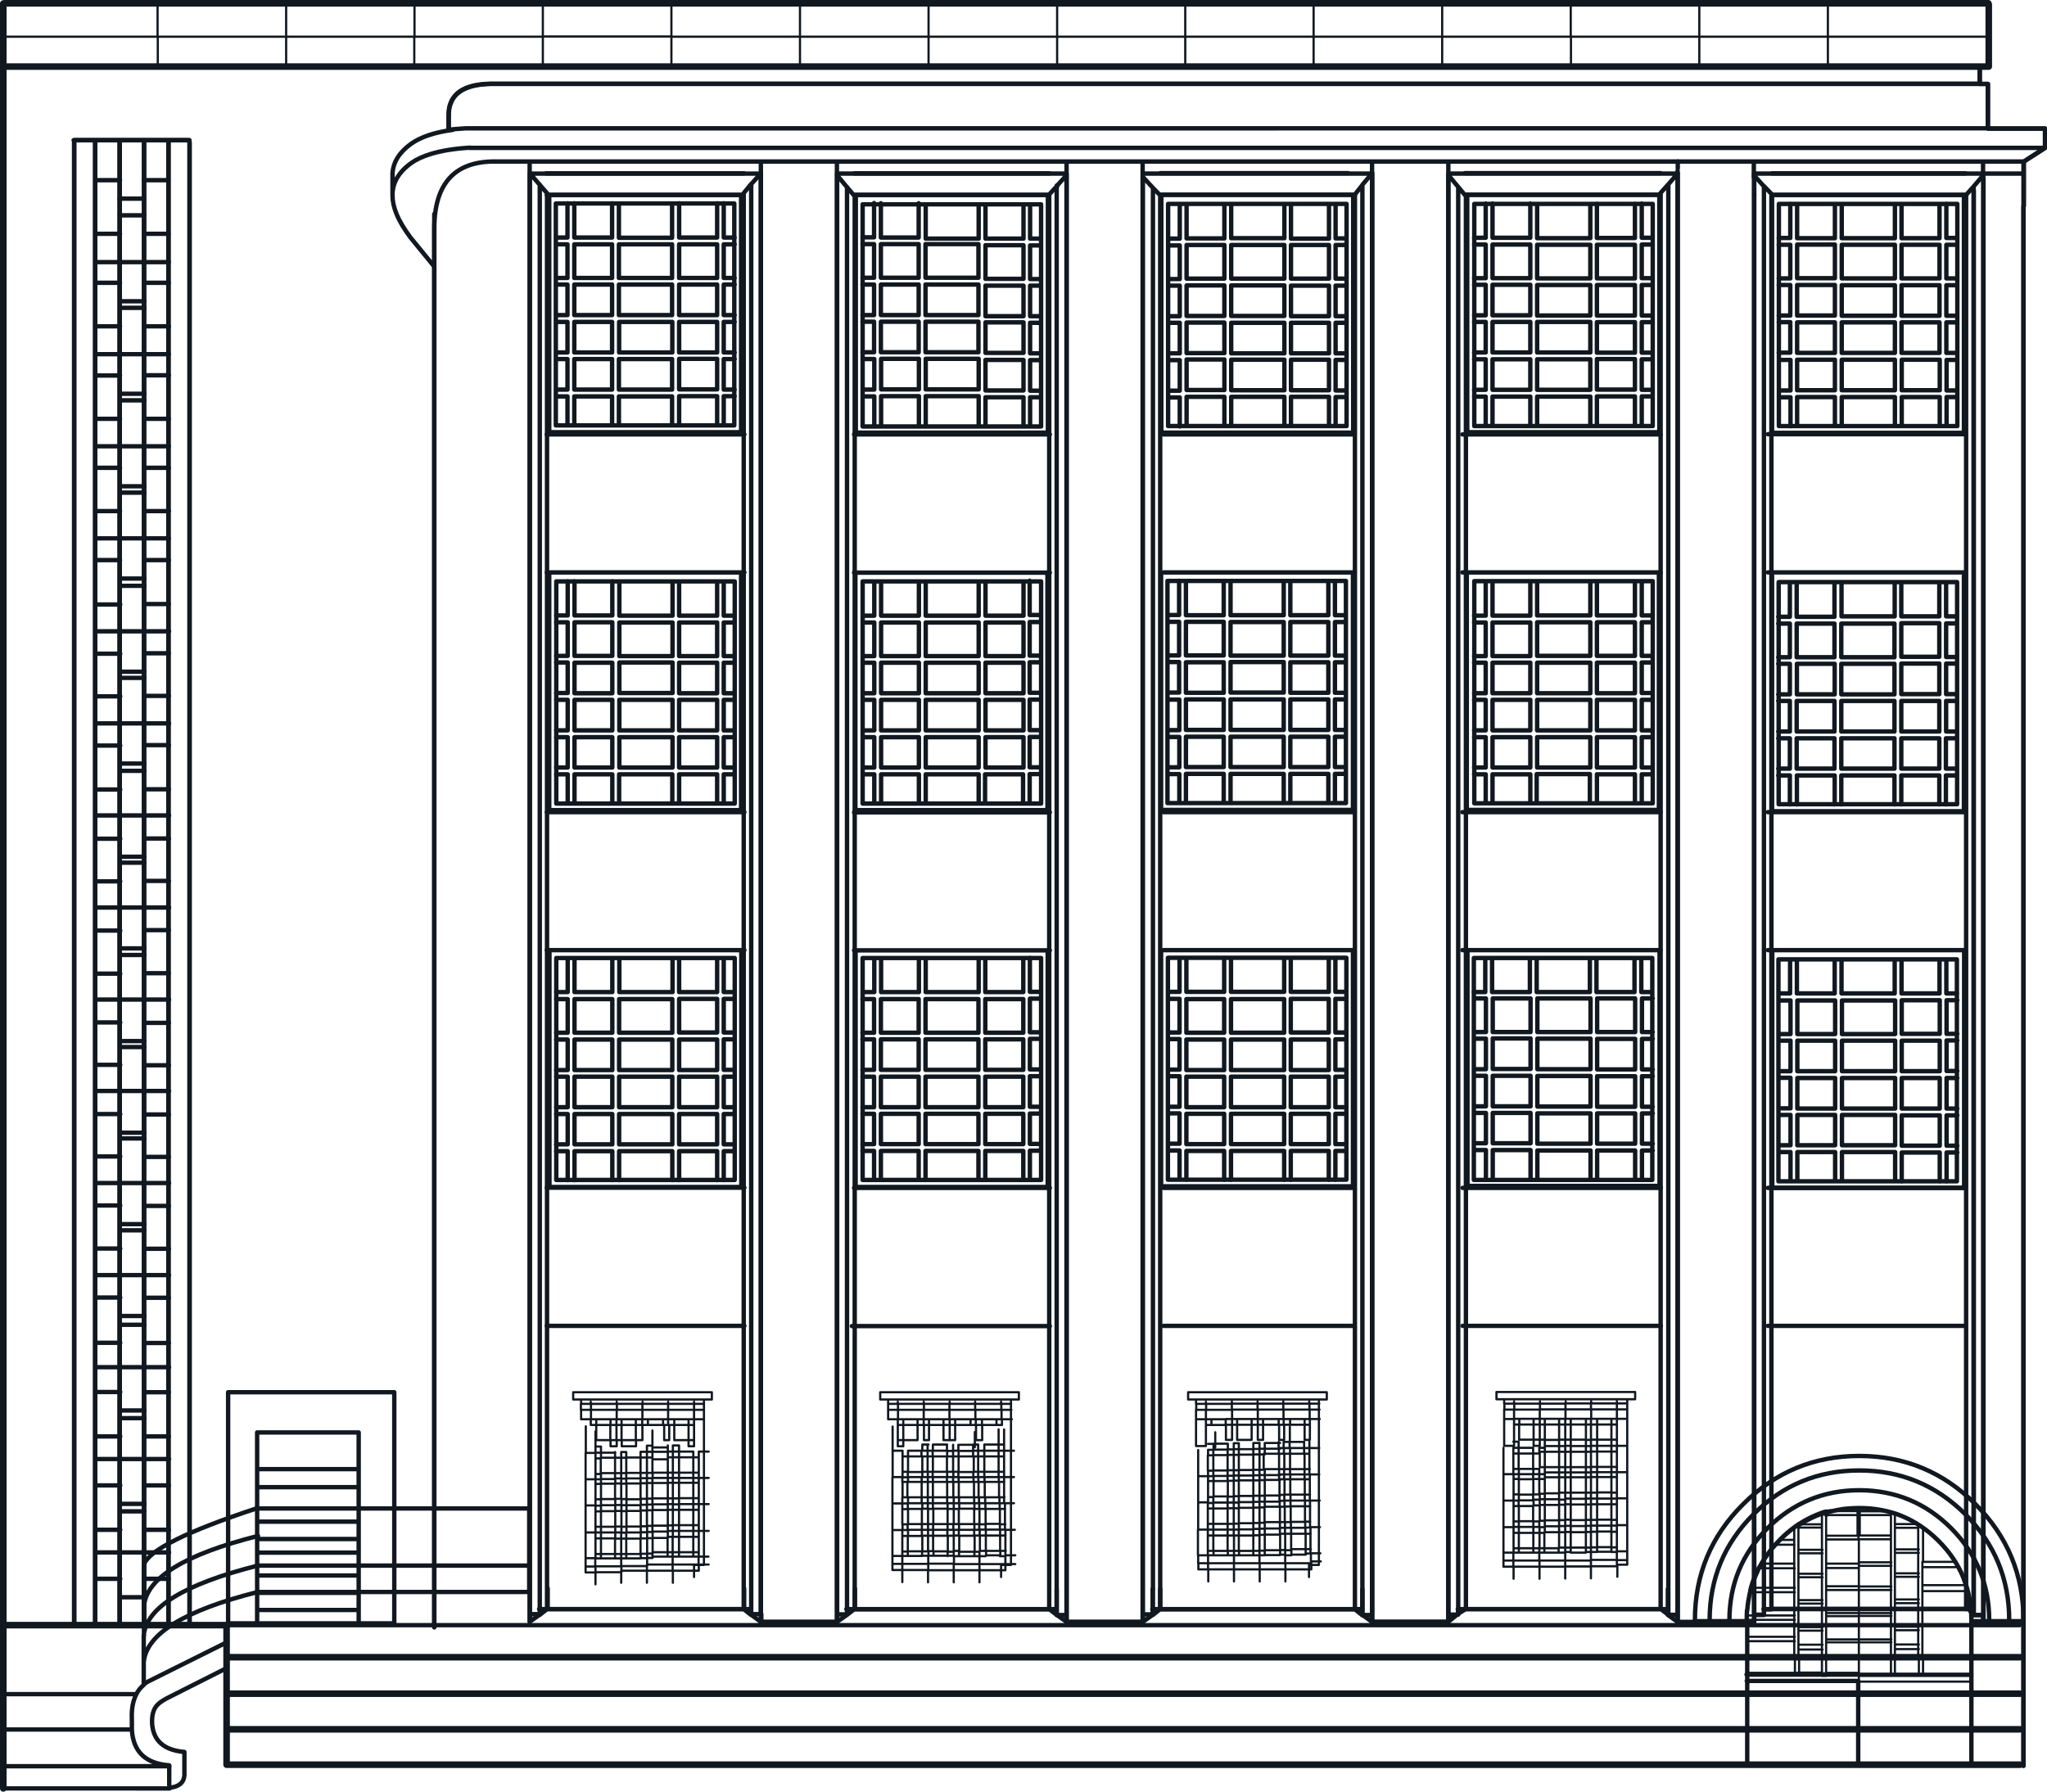 <?xml version="1.0" encoding="UTF-8"?><svg id="Calque_2" xmlns="http://www.w3.org/2000/svg" viewBox="0 0 931.4 815.4"><defs><style>.cls-1{stroke-width:3px;}.cls-1,.cls-2,.cls-3{fill:none;stroke:#111820;stroke-linecap:round;stroke-linejoin:round;}.cls-3{stroke-width:2px;}</style></defs><g id="Layer_1"><g id="Layer_13"><path class="cls-3" d="m920.7,73.7v14.8m-18.4-7.8v-7m-104.3,0v7M33.5,63.8h52.5m433.9,674.4V73.7m-39.1,649.6v11.7h4.5V73.7m278.1-.2v3.1m-143.5,646.7v11.7h4.4V73.7m34.7,664.4V73.7M241,738.1V74.8m139.8,663.3V73.7m382.5,664.4v-3.2h-4.4v-11.7m-134.6,14.8v-3.2m34.7,0h4.5v-2.7m-178.2,5.8v-3.2m34.7,0h4.5v-11.7m3.4,9v-9m-146.9,11.7h4.5m3.5-2.7v-9m-42.6,14.8v-3.2h-4.4m-3.4-2.7v-9m-97.3,11.7h4.5m3.4-2.7v-9m-194.7,15.5V64.8m11.1,674V64.8m20.7,674V64.8m-9.6,674V64.8m-42.9,674V64.8m9.5,674V64.8m854.8,21.7v648.5h4.4V81.1m0,657v-3.2m-104.3,3.2V81.1m0,653.8h4.5M346.2,74.7v660.2M197.6,97.4v643.1M763.3,77.7v657.2M920.7,88.7v714.9"/></g><g id="Layer_12"><path class="cls-3" d="m900.8,31.4v6.8h3.7v20.3h26v8.8l-7.9,5.1-1.3.9h-.1c0,0-.3.2-.3.2m-122.7,15.2v-.2m96.5.2h-88.6m88.2-9.8h-88m-325.4,6.2v-.7m132.5-5.6h-85.4m88.5,9.8h-88.6m227.6-9.8h-88.9m88.9,9.8h-88.6m237.6-30.2H211.9c-3.3.2-5.9.4-7.8.7v-6.6c0-2.3.3-4.2,1-5.8,2.3-5.9,9.1-8.8,20.2-8.6h675.4m-562.2,40.8h-90m89.8,9.8h-89.5m228.7-9.8h-88.7m88.5,9.8h-88.5m270.1,649.4h-34.7m134.6-5.8h-95.5m-143.5,5.8h-34.7m39.2-5.8h95.4m-239,5.8h-34.7m-100.7-5.8h96.2m43.6,0h95.5m440,5.8h-18.4m-99.8-5.8h95.4m32.5-665H213.8m584.3,670.9h-34.7"/></g><g id="Layer_11"><path class="cls-3" d="m213.9,67.2c-7.1.4-13.1,1.4-18,2.9-3.5,1.1-6.4,2.4-8.8,4.1-4.2,3-6.9,6.5-8,10.5-.2.9-.4,1.8-.5,2.9,0,.7,0,1.2,0,1.4,0,2.6.6,5.4,1.8,8.3,1.3,3.3,3.5,6.9,6.3,10.7l10.8,13.2m8.5-62.1c-8.2,1.1-14.5,3.2-18.9,6.3-5.3,3.8-8.2,8.3-8.5,13.5,0,.8,0,1.5,0,2.3v6.3"/></g><g id="Layer_10"><path class="cls-3" d="m65.4,82h11.2m-22.2,8.4h11.1m0,16h11.2m-22.2-8.4h11.1m0,30.7h11.2m-22.2,8.4h11.1m0,11.4h11.1m-22.2-8.4h11.1m0,30.7h11.1m-22.2,8.4h11.1m0,11.4h11.1m-22.2-8.4h11.1m0,30.7h11.1m-22.2,8.4h11.1m0,11.3h11.1m-11.1,22.3h11.1m-22.2-30.7h11.1m-22.2-142.2h11.1m-11.1,46.7h11.1m-11.1-22.3h11.1m-11.2,42.1h11.2m-11.2,22.4h11.2m-11.2,19.7h11.2m-11.2,22.3h11.2m-11.2,19.7h11.2m-11.2,22.3h11.2m-11.1-135.6h33.3m-33.4,41.9h33.4m-33.3,41.9h33.3m-33.3,41.9h33.3m-22.2,18.3h11.1m0,11.6h11.1m-11.1,22.4h11.1m-22.2,8.4h11.1m-11.1-39.1h11.1m0,50.1h11.1m-11.1,22.4h11.1m-22.2,8.4h11.1m-11.1-39h11.1m-11.1,42.3h11.1m0,8.4h11.1m-11.1,22.4h11.1m-22.2,8.3h11.1m0,11h11.1m-22.2-8.3h11.1m0,30.7h11.1m-22.2,8.3h11.1m0,11.3h11.1m-22.2-8.3h11.1m-22.2-159.5h11.2m-11.2,22.4h11.2m-11.2,19.4h11.2m-11.2,22.4h11.2m-11.2,20h11.2m-11.2,22.4h11.2m-11.2,19.4h11.2m-11.2,22.4h11.2m-11.2,19.6h11.2m-11.1-155.8h33.3m-33.3,41.9h33.3m-33.3,41.9h33.3m-33.3,41.9h33.3m-33.3,41.9h33.3m-11.2,10.6h11.1m-22.2,8.3h11.1m0,11h11.1m-22.2-8.3h11.1m0,30.7h11.1m-22.2,8.3h11.1m0,11h11.1m-11.1,22.3h11.1m-22.2-30.7h11.1m-11.1,39h11.1m0,11.2h11.1m-11.1,22.3h11.1m-22.2,8.3h11.1m-11.1-39h11.1m-11.1,43h11.1m0,8.3h11.1m-11.1,22.4h11.1m-22.2,8.3h11.1m-11.1,3.5h11.1m-22.2-180.1h11.2m-11.2,19.3h11.2m-11.2,22.4h11.2m-11.2,19.3h11.2m-11.2,22.3h11.2m-11.2,19.6h11.2m-11.2,22.3h11.2m-11.2,20.6h11.2m-11.2,22.4h11.2m-11.1-137h33.3m-33.3,41.9h33.3m-33.3,41.9h33.3m-33.3,41.9h33.3m-11.2,74h11.1m-22.2-8.4h11.1m0-34.1h11.1m-11.1,22.3h11.1m-22.2,8.4h11.1m0,34.1h11.1m-22.2,8.4h11.1m-22.2-30.7h11.2m-11.2,22.3h11.2m-11.2-64.8h11.2m-11.2,22.3h11.2m-11.1-12h33.3m-33.3,42.5h33.3"/></g><g id="Layer_9"><path class="cls-3" d="m894.2,197.6h-89.8m0,234.8h89.8m-89.8-171.9h89.8m0,109.1h-89.8m0,233.8h89.8m0-62.8h-89.8m-188.8-342.9h-86.2m226.2,0h-90.2m-326.7,0h-89.9m0,405.7h89.9m-89.9-171h89.9m0,108.1h-89.9m0-280h89.9m0,109.1h-89.9m416.6,62.8h90.2m0-62.8h-90.2m0-109.1h90.2m-226.2,171.9h86.2m0-62.8h-86.2m0-109.1h86.2m-86.2,342.9h86.2m0-62.8h-86.2m136.1,62.8h90.2m0-62.8h-90.2m-187.8,0h-89.1m0-108.1h89.1m-90.1,171h90.1m0-233.8h-89.1m0-109.1h89.1m0-62.9h-89.1M103.1,739.6h815.8"/><path class="cls-1" d="m919.1,754.2H103.1v16.6h816m-816,0v16.2h816m-816,0v16.1h816M2.7,739.6h100.4v14.6"/></g><g id="Layer_8"><path class="cls-3" d="m862.3,92.8h28.3v101.1h-81.2v-101.1h52.8v15.6h-24.2v-15.6m52.5,33.9h-4.9v-15.3h4.9m-4.9-18.7v15.6h4.9m0,35.4h-4.9v-13.9h4.9m-8-3.1v-15.3h-17.3v15.3h17.3Zm-17.3-33.9v15.6h17.3v-15.6m0,50.9v-13.9h-17.3v13.9h17.3Zm0,16.9v-13.9h-17.3v13.9h17.3Zm8,0h-4.9v-13.9h4.9m-81.2-35.3h5.3v15.3h-5.3m0-18.4h5.3v-15.6m3.1,33.9h17.2v-15.3h-17.2v15.3Zm-8.4,3.1h5.3v13.9h-5.3m0,3h5.3v13.9h-5.3m8.4-16.9h17.2v-13.9h-17.2v13.9Zm20.3-32.2h24.2v15.3h-24.2v-15.3Zm0,18.4h24.2v13.9h-24.2v-13.9Zm0,16.9h24.2v13.9h-24.2v-13.9Zm-20.3-53.9v15.6h17.2v-15.6m-17.2,67.8h17.2v-13.9h-17.2v13.9Zm20.3,3.1h24.2v13.9h-24.2v-13.9Zm-20.3,13.9h17.2v-13.9h-17.2v13.9Zm0,16.3v-13.2h17.2v13.2m3.1,0v-13.2h24.2v13.2m-52.8-30.1h5.3v13.9h-5.3m0,3.1h5.3v13.2m75.9-16.3h-4.9v-13.9h4.9m-4.9,30.1v-13.2h4.9m-8-3.1v-13.9h-17.3v13.9h17.3Zm0,16.3v-13.2h-17.3v13.2m28.3-104.1v107.2h-87.3v-107.2m55.9,175.1h28.3v101.1h-81.2v-101.1h52.8v15.6h-24.2v-15.6m47.6,0v15.6h4.9m-25.3-15.6v15.6h17.3v-15.6m0,34v-15.3h-17.3v15.3h17.3Zm0,17v-13.9h-17.3v13.9h17.3Zm8,0h-4.9v-13.9h4.9m0-3h-4.9v-15.3h4.9m0,49.2h-4.9v-13.9h4.9m-8,13.9v-13.9h-17.3v13.9h17.3Zm0,16.9v-13.8h-17.3v13.8h17.3Zm0,16.3v-13.2h-17.3v13.2m20.3,0v-13.2h4.9m0-3.1h-4.9v-13.8h4.9m-72.8-70.9v15.6h17.2v-15.6m-17.2,34h17.2v-15.3h-17.2v15.3Zm20.3-15.3h24.2v15.3h-24.2v-15.3Zm0,18.3h24.2v13.9h-24.2v-13.9Zm-28.7-21.4h5.3v-15.6m-5.3,18.7h5.3v15.3h-5.3m0,3h5.3v13.9h-5.3m0,3h5.3v13.9h-5.3m0,3.1h5.3v13.8h-5.3m0,3.1h5.3v13.2m3.1-16.3h17.2v-13.8h-17.2v13.8Zm0-16.9h17.2v-13.9h-17.2v13.9Zm20.3,3.1h24.2v13.8h-24.2v-13.8Zm0-17h24.2v13.9h-24.2v-13.9Zm0,47.1v-13.2h24.2v13.2m-44.4,0v-13.2h17.2v13.2m-17.2-50.1h17.2v-13.9h-17.2v13.9Zm17.2,120.6h-17.2v15.5h17.2v-15.5h55.6v101h-81.2v-101h8.4m-8.4,15.5h5.3v-15.5m23.4,0v15.5h24.2v-15.5m3.1,0v15.5h17.3v-15.5m3.1,0v15.5h4.9m3.1-190.1v107.2h-87.3v-107.2m84.3,208.5h-4.9v-15.3h4.9m0,32.2h-4.9v-13.9h4.9m-8-3v-15.3h-17.3v15.3h17.3Zm0,17v-13.9h-17.3v13.9h17.3Zm0,17v-13.9h-17.3v13.9h17.3Zm8,0h-4.9v-13.9h4.9m0,30.8h-4.9v-13.8h4.9m-4.9,30.1v-13.2h4.9m-8-3.1v-13.8h-17.3v13.8h17.3Zm0,16.3v-13.2h-17.3v13.2m-27.2-82.4h24.2v15.3h-24.2v-15.3Zm-20.3,15.3h17.2v-15.3h-17.2v15.3Zm0,33.9h17.2v-13.9h-17.2v13.9Zm20.3-13.9h24.2v13.9h-24.2v-13.9Zm0-17h24.2v13.9h-24.2v-13.9Zm-20.3,13.9h17.2v-13.9h-17.2v13.9Zm-8.4-32.2h5.3v15.3h-5.3m0,3h5.3v13.9h-5.3m0,3h5.3v13.9h-5.3m0,3h5.3v13.8h-5.3m8.4,0h17.2v-13.8h-17.2v13.8Zm-8.4,3.1h5.3v13.2m3.1,0v-13.2h17.2v13.2m3.1-30.1h24.2v13.8h-24.2v-13.8Zm0,30.1v-13.2h24.2v13.2m31.4-104.1v107.2h-87.3v-107.2m-222-340.6h28.3v101.1h-81.2v-101.1h52.9v15.6h-24.2v-15.6m0,18.7h24.2v15.3h-24.2v-15.3Zm-20.3,15.3h17.2v-15.3h-17.2v15.3Zm0-33.9v15.6h17.2v-15.6m-17.2,50.9h17.2v-13.9h-17.2v13.9Zm0,16.9h17.2v-13.9h-17.2v13.9Zm20.3-30.8h24.2v13.9h-24.2v-13.9Zm52.5-3.1h-5v-15.3h5m-8,15.3v-15.3h-17.3v15.3h17.3Zm3-33.9v15.6h5m0,35.4h-5v-13.9h5m0,30.8h-5v-13.9h5m-8,13.9v-13.9h-17.3v13.9h17.3Zm-17.3-67.8v15.6h17.3v-15.6m0,50.9v-13.9h-17.3v13.9h17.3Zm-44.5,3h24.2v13.9h-24.2v-13.9Zm-114.9-53.9h28.4v101.1h-81.2v-101.1h52.8v15.6h-24.1v-15.6m47.5,0v15.6h5m0,18.4h-5v-15.3h5m0,32.2h-5v-13.9h5m-8-3.1v-15.3h-17.3v15.3h17.3Zm8,33.9h-5v-13.9h5m-8-3v-13.9h-17.3v13.9h17.3Zm65.8-32.2h5.3v15.3h-5.3m0-18.4h5.3v-15.6m-5.3,37h5.3v13.9h-5.3m0,3h5.3v13.9h-5.3m-83.1-67.8v15.6h17.3v-15.6m65.8,70.9h5.3v13.9h-5.3m0,3.1h5.3v13.2m-63.1-16.3h-5v-13.9h5m-5,30.1v-13.2h5m-8-3.1v-13.9h-17.3v13.9h17.3Zm0,16.3v-13.2h-17.3v13.2m164.3-16.3h-5v-13.9h5m-5,30.1v-13.2h5m-8-3.1v-13.9h-17.3v13.9h17.3Zm-44.5-13.9h24.2v13.9h-24.2v-13.9Zm44.5,30.1v-13.2h-17.3v13.2m-27.2,0v-13.2h24.2v13.2m-44.5-16.3h17.2v-13.9h-17.2v13.9Zm0,16.3v-13.2h17.2v13.2m58.6-104.1v107.2h-87.3v-107.2m-51.6,0v107.2h-87.4v-107.2m76.3,70.9v-13.9h-17.3v13.9h17.3Zm258-67.8h28.3v101.1h-81.2v-101.1h52.8v15.6h-24.2v-15.6m44.5,33.9v-15.3h-17.3v15.3h17.3Zm-44.5-15.3h24.2v15.3h-24.2v-15.3Zm44.5,32.2v-13.9h-17.3v13.9h17.3Zm-44.5-13.9h24.2v13.9h-24.2v-13.9Zm52.5-3.1h-4.9v-15.3h4.9m-4.9-18.7v15.6h4.9m0,35.4h-4.9v-13.9h4.9m0,30.8h-4.9v-13.9h4.9m-25.3-53.9v15.6h17.3v-15.6m0,67.8v-13.9h-17.3v13.9h17.3Zm-64.8-33.9h17.2v-15.3h-17.2v15.3Zm-8.4-15.3h5.3v15.3h-5.3m0-18.4h5.3v-15.6m-5.3,37h5.3v13.9h-5.3m0,3h5.3v13.9h-5.3m8.4-16.9h17.2v-13.9h-17.2v13.9Zm0-50.9v15.6h17.2v-15.6m-17.2,67.8h17.2v-13.9h-17.2v13.9Zm20.3,3.1h24.2v13.9h-24.2v-13.9Zm-20.3,13.9h17.2v-13.9h-17.2v13.9Zm-8.4-13.9h5.3v13.9h-5.3m0,3.1h5.3v13.2m3.1,0v-13.2h17.2v13.2m3.1,0v-13.2h24.2v13.2m28.3-16.3h-4.9v-13.9h4.9m-4.9,30.1v-13.2h4.9m-8-3.1v-13.9h-17.3v13.9h17.3Zm0,16.3v-13.2h-17.3v13.2m28.4-104.1v107.2h-87.4v-107.2m31.8,57h24.2v13.9h-24.2v-13.9Zm-393.6-53.9h28.3v101h-81.2v-101h52.9v15.6h-24.2v-15.6m0,18.6h24.2v15.3h-24.2v-15.3Zm-20.3,15.3h17.2v-15.3h-17.2v15.3Zm-8.4-15.3h5.3v15.3h-5.3m8.4,16.9h17.2v-13.9h-17.2v13.9Zm0-50.9v15.6h17.2v-15.6m-25.6,37h5.3v13.9h-5.3m28.7-13.9h24.2v13.9h-24.2v-13.9Zm-20.3,30.9h17.2v-13.9h-17.2v13.9Zm-8.4-52.3h5.3v-15.6m-5.3,54h5.3v13.9h-5.3m8.4,16.9h17.2v-13.9h-17.2v13.9Zm20.3-13.9h24.2v13.9h-24.2v-13.9Zm-28.7,0h5.3v13.9h-5.3m8.4,16.3v-13.2h17.2v13.2m-25.6-13.2h5.3v13.2m23.4,0v-13.2h24.2v13.2m31.4-104.1v107.2h-87.3v-107.2m31.8,57h24.2v13.9h-24.2v-13.9Zm119.1-20.1h17.2v-15.3h-17.2v15.3Zm-8.4-15.3h5.3v15.3h-5.3m0,3.1h5.3v13.9h-5.3m8.4,0h17.2v-13.9h-17.2v13.9Zm-8.4,3h5.3v13.9h-5.3m0-52.3h5.3v-15.6m23.4,18.7h24.1v15.3h-24.1v-15.3Zm0,18.4h24.1v13.9h-24.1v-13.9Zm0,16.9h24.1v13.9h-24.1v-13.9Zm-20.3-53.9v15.6h17.2v-15.6m-17.2,67.8h17.2v-13.9h-17.2v13.9Zm-71.5-67.8v15.6h5m0,18.4h-5v-15.3h5m0,32.2h-5v-13.9h5m-8-3v-15.3h-17.3v15.3h17.3Zm8,33.9h-5v-13.9h5m-8,13.9v-13.9h-17.3v13.9h17.3Zm-17.3-67.9v15.6h17.3v-15.6m0,50.9v-13.9h-17.3v13.9h17.3Zm8,33.9h-5v-13.9h5m-5,30.1v-13.2h5m-8-3.1v-13.9h-17.3v13.9h17.3Zm0,16.3v-13.2h-17.3v13.2m112.2-30.2h24.1v13.9h-24.1v-13.9Zm-20.3,13.9h17.2v-13.9h-17.2v13.9Zm0,16.3v-13.2h17.2v13.2m3.1,0v-13.2h24.1v13.2m-52.8-30.1h5.3v13.9h-5.3m0,3.1h5.3v13.2m47.5,71h28.4v101.1h-81.2v-101.1h52.8v15.6h-24.1v-15.6m27.2,0v15.6h17.3v-15.6m-64.8,0v15.6h17.2v-15.6m-17.2,34h17.2v-15.3h-17.2v15.3Zm20.3-15.3h24.1v15.3h-24.1v-15.3Zm44.5,15.3v-15.3h-17.3v15.3h17.3Zm-44.5,3h24.1v13.9h-24.1v-13.9Zm-28.7-21.4h5.3v-15.6m-5.3,18.7h5.3v15.3h-5.3m0,3h5.3v13.9h-5.3m8.4,33.8h17.2v-13.8h-17.2v13.8Zm-8.4-13.8h5.3v13.8h-5.3m0,3.1h5.3v13.2m-5.3-47.1h5.3v13.9h-5.3m8.4,0h17.2v-13.9h-17.2v13.9Zm20.3,3.1h24.1v13.8h-24.1v-13.8Zm44.5,13.8v-13.8h-17.3v13.8h17.3Zm-44.5-30.8h24.1v13.9h-24.1v-13.9Zm0,47.1v-13.2h24.1v13.2m20.4-33.2v-13.9h-17.3v13.9h17.3Zm-64.8,33.2v-13.2h17.2v13.2m-17.2-50.1h17.2v-13.9h-17.2v13.9Zm64.8,0v-13.9h-17.3v13.9h17.3Zm-159.7-50.9h28.3v101.1h-81.2v-101.1h52.9v15.6h-24.2v-15.6m47.5,0v15.6h5m-25.3-15.6v15.6h17.3v-15.6m0,34v-15.3h-17.3v15.3h17.3Zm-44.5-15.3h24.2v15.3h-24.2v-15.3Zm52.5,15.3h-5v-15.3h5m0,32.2h-5v-13.9h5m-8,13.9v-13.9h-17.3v13.9h17.3Zm8,16.9h-5v-13.9h5m-52.5,17h24.2v13.8h-24.2v-13.8Zm44.5,13.8v-13.8h-17.3v13.8h17.3Zm8,0h-5v-13.8h5m-5,30.1v-13.2h5m-8-20v-13.9h-17.3v13.9h17.3Zm-44.5-13.9h24.2v13.9h-24.2v-13.9Zm44.5,47.1v-13.2h-17.3v13.2m-27.2-64.1h24.2v13.9h-24.2v-13.9Zm24.2,134.5h28.3v101h-81.2v-101h52.9v15.5h-24.2v-15.5m27.2,0v15.5h17.3v-15.5m3,0v15.5h5m83.8-15.5h-17.2v15.5h17.2v-15.5h55.6v101h-81.2v-101h8.4m-8.4,15.5h5.3v-15.5m23.4,0v15.5h24.1v-15.5m3,0v15.5h17.3v-15.5m11-174.5v107.2h-87.4v-107.2m76.3,104.1v-13.2h-17.3v13.2m-111-104.1v107.2h-87.3v-107.2m31.8,104.1v-13.2h24.2v13.2m-44.5-101.1v15.6h17.2v-15.6m-25.6,15.6h5.3v-15.6m-5.3,18.7h5.3v15.3h-5.3m8.4,0h17.2v-15.3h-17.2v15.3Zm0,17h17.2v-13.9h-17.2v13.9Zm-8.4,20h5.3v13.8h-5.3m8.4,0h17.2v-13.8h-17.2v13.8Zm0,16.3v-13.2h17.2v13.2m-25.6-47.1h5.3v13.9h-5.3m8.4,0h17.2v-13.9h-17.2v13.9Zm-8.4,20h5.3v13.2m-5.3-64.1h5.3v13.9h-5.3m8.4,120.6v15.5h17.2v-15.5m-25.6,15.5h5.3v-15.5m23.4,18.7h24.2v15.3h-24.2v-15.3Zm-20.3,15.3h17.2v-15.3h-17.2v15.3Zm-8.4-15.3h5.3v15.3h-5.3m8.4,33.9h17.2v-13.9h-17.2v13.9Zm-8.4-13.9h5.3v13.9h-5.3m28.7-13.9h24.2v13.9h-24.2v-13.9Zm-20.3-3h17.2v-13.9h-17.2v13.9Zm20.3-13.9h24.2v13.9h-24.2v-13.9Zm-28.7,0h5.3v13.9h-5.3m8.4,33.8h17.2v-13.8h-17.2v13.8Zm20.3-13.8h24.2v13.8h-24.2v-13.8Zm-28.7,0h5.3v13.8h-5.3m8.4,16.3v-13.2h17.2v13.2m-25.6-13.2h5.3v13.2m23.4,0v-13.2h24.2v13.2m115.2-82.4h24.1v15.3h-24.1v-15.3Zm44.5,15.3v-15.3h-17.3v15.3h17.3Zm-64.8,0h17.2v-15.3h-17.2v15.3Zm0,33.9h17.2v-13.9h-17.2v13.9Zm20.3-13.9h24.1v13.9h-24.1v-13.9Zm44.5,13.9v-13.9h-17.3v13.9h17.3Zm-44.5-30.9h24.1v13.9h-24.1v-13.9Zm-20.3,13.9h17.2v-13.9h-17.2v13.9Zm64.8,0v-13.9h-17.3v13.9h17.3Zm-73.2-32.2h5.3v15.3h-5.3m0,20h5.3v13.9h-5.3m0-30.9h5.3v13.9h-5.3m8.4,33.8h17.2v-13.8h-17.2v13.8Zm-8.4-13.8h5.3v13.8h-5.3m8.4,16.3v-13.2h17.2v13.2m-25.6-13.2h5.3v13.2m23.4-30.1h24.1v13.8h-24.1v-13.8Zm44.5,13.8v-13.8h-17.3v13.8h17.3Zm-44.5,16.3v-13.2h24.1v13.2m20.4,0v-13.2h-17.3v13.2m-114-67.1h-5v-15.3h5m-8,15.3v-15.3h-17.3v15.3h17.3Zm8,17h-5v-13.9h5m-8,30.9v-13.9h-17.3v13.9h17.3Zm8,0h-5v-13.9h5m-8-3v-13.9h-17.3v13.9h17.3Zm8,33.8h-5v-13.8h5m-5,30.1v-13.2h5m-8-3.1v-13.8h-17.3v13.8h17.3Zm0,16.3v-13.2h-17.3v13.2m167.7-104.1v107.2h-87.4v-107.2m-52,0v107.2h-87.3v-107.2m473.7-168.5h28.3v101.1h-81.2v-101.1h52.8v15.6h-24.2v-15.6m47.6,0v15.6h4.9m-25.3-15.6v15.6h17.3v-15.6m8,50.9h-4.9v-13.9h4.9m0-3h-4.9v-15.3h4.9m-8,15.3v-15.3h-17.3v15.3h17.3Zm-44.5-15.3h24.2v15.3h-24.2v-15.3Zm0,35.3h24.2v13.9h-24.2v-13.9Zm44.5,13.9v-13.9h-17.3v13.9h17.3Zm0,16.9v-13.8h-17.3v13.8h17.3Zm-44.5-13.8h24.2v13.8h-24.2v-13.8Zm52.5-3.1h-4.9v-13.9h4.9m-4.9,47.1v-13.2h4.9m0-3.1h-4.9v-13.8h4.9m-8,30.1v-13.2h-17.3v13.2m17.3-50.1v-13.9h-17.3v13.9h17.3Zm-44.5-13.9h24.2v13.9h-24.2v-13.9Zm-20.3-37v15.6h17.2v-15.6m-25.6,15.6h5.3v-15.6m3.1,34h17.2v-15.3h-17.2v15.3Zm-8.4-15.3h5.3v15.3h-5.3m0,3h5.3v13.9h-5.3m8.4,0h17.2v-13.9h-17.2v13.9Zm-8.4,3h5.3v13.9h-5.3m0,3.1h5.3v13.8h-5.3m0,3.1h5.3v13.2m3.1-16.3h17.2v-13.8h-17.2v13.8Zm0-16.9h17.2v-13.9h-17.2v13.9Zm0,33.2v-13.2h17.2v13.2m27.2,70.4h28.3v101h-81.2v-101h52.8v15.5h-24.2v-15.5m-20.3,0v15.5h17.2v-15.5m-25.6,15.5h5.3v-15.5m50.6,0v15.5h17.3v-15.5m3.1,0v15.5h4.9m3.1-190.1v107.2h-87.4v-107.2m31.8,104.1v-13.2h24.2v13.2m-139.3-101.1h28.3v101.1h-81.2v-101.1h52.9v15.6h-24.2v-15.6m47.5,0v15.6h5m-25.3-15.6v15.6h17.3v-15.6m0,34v-15.3h-17.3v15.3h17.3Zm-44.5-15.3h24.2v15.3h-24.2v-15.3Zm52.5,15.3h-5v-15.3h5m0,32.2h-5v-13.9h5m-8,13.9v-13.9h-17.3v13.9h17.3Zm-64.8-50.9v15.6h17.2v-15.6m-17.2,50.9h17.2v-13.9h-17.2v13.9Zm0-17h17.2v-15.3h-17.2v15.3Zm0,33.9h17.2v-13.9h-17.2v13.9Zm0,16.9h17.2v-13.8h-17.2v13.8Zm0,16.3v-13.2h17.2v13.2m3.1-30.1h24.2v13.8h-24.2v-13.8Zm0-17h24.2v13.9h-24.2v-13.9Zm52.5,13.9h-5v-13.9h5m-8,30.8v-13.8h-17.3v13.8h17.3Zm3,16.3v-13.2h5m0-3.1h-5v-13.8h5m-8-3.1v-13.9h-17.3v13.9h17.3Zm0,33.2v-13.2h-17.3v13.2m-27.2,0v-13.2h24.2v13.2m-24.2-64.1h24.2v13.9h-24.2v-13.9Zm-28.7-21.4h5.3v-15.6m-5.3,18.7h5.3v15.3h-5.3m0,3h5.3v13.9h-5.3m-62.7-50.9v15.6h5m0,35.4h-5v-13.9h5m0-3h-5v-15.3h5m0,49.2h-5v-13.9h5m0,30.8h-5v-13.8h5m-5,30.1v-13.2h5m57.8-33.9h5.3v13.9h-5.3m0,3.1h5.3v13.8h-5.3m0,3.1h5.3v13.2m-68,70.4v15.5h5m57.8-15.5v15.5h5.3v-15.5h-5.3Zm25.6,0h-17.2v15.5h17.2v-15.5h55.6v101h-81.2v-85.5m28.7-15.5v15.5h24.2v-15.5m3,0v15.5h17.3v-15.5m3,0v15.5h5m-75.9-15.5h3.1m75.8-174.5v107.2h-87.3v-107.2m84.3,208.5h-5v-15.3h5m-8,15.3v-15.3h-17.3v15.3h17.3Zm8,17h-5v-13.9h5m-52.5-18.3h24.2v15.3h-24.2v-15.3Zm44.5,49.2v-13.9h-17.3v13.9h17.3Zm-44.5-13.9h24.2v13.9h-24.2v-13.9Zm52.5,13.9h-5v-13.9h5m-8-3v-13.9h-17.3v13.9h17.3Zm-44.5-13.9h24.2v13.9h-24.2v-13.9Zm-20.3,13.9h17.2v-13.9h-17.2v13.9Zm0-17h17.2v-15.3h-17.2v15.3Zm0,33.9h17.2v-13.9h-17.2v13.9Zm20.3,3h24.2v13.8h-24.2v-13.8Zm-20.3,13.8h17.2v-13.8h-17.2v13.8Zm0,16.3v-13.2h17.2v13.2m3.1,0v-13.2h24.2v13.2m28.3-16.3h-5v-13.8h5m-5,30.1v-13.2h5m-8-3.1v-13.8h-17.3v13.8h17.3Zm0,16.3v-13.2h-17.3v13.2m-55.9-82.4h5.3v15.3h-5.3m0,3h5.3v13.9h-5.3m0,3h5.3v13.9h-5.3m-57.8-33.9h-5v-15.3h5m0,32.2h-5v-13.9h5m0,30.9h-5v-13.9h5m0,30.8h-5v-13.8h5m-5,30.1v-13.2h5m57.8-17h5.3v13.8h-5.3m0,3.1h5.3v13.2m78.9-104.1v107.2h-87.3v-107.2m223.7,37h-4.9v-15.3h4.9m-8,15.3v-15.3h-17.3v15.3h17.3Zm8,17h-4.9v-13.9h4.9m0,30.9h-4.9v-13.9h4.9m-8,13.9v-13.9h-17.3v13.9h17.3Zm0-17v-13.9h-17.3v13.9h17.3Zm-44.5,3h24.2v13.9h-24.2v-13.9Zm0-35.3h24.2v15.3h-24.2v-15.3Zm0,18.3h24.2v13.9h-24.2v-13.9Zm44.5,47.8v-13.8h-17.3v13.8h17.3Zm-44.5-13.8h24.2v13.8h-24.2v-13.8Zm44.5,30.1v-13.2h-17.3v13.2m-27.2,0v-13.2h24.2v13.2m28.3-16.3h-4.9v-13.8h4.9m-4.9,30.1v-13.2h4.9m-72.8-53.9h17.2v-15.3h-17.2v15.3Zm-8.4-15.3h5.3v15.3h-5.3m0,3h5.3v13.9h-5.3m0,3h5.3v13.9h-5.3m8.4,0h17.2v-13.9h-17.2v13.9Zm0-17h17.2v-13.9h-17.2v13.9Zm0,33.8h17.2v-13.8h-17.2v13.8Zm-8.4-13.8h5.3v13.8h-5.3m0,3.1h5.3v13.2m3.1,0v-13.2h17.2v13.2m58.7-104.1v107.2h-87.4v-107.2"/><path class="cls-2" d="m268.8,637.9v1h11.8v-1m39.7-1h3.6v-3.3h-63.1v3.3h59.5v75.3h-4.5v5.5m-51.4-80.8v2h4.5v2.7h11.8v-2.7h11.7v-1m-23.5,8v-4.3h-4.5v4.3h16.2v-4.3h11.7v-2.7h11.7v-1m-35.2,8v2.6h2.5v-2.6m-7-7v2.7m18.5,6.9h6.5v-2.6h-6.5v9.5h6.5v-6.9h2.9v-2.6h-2.9m-8.8,2.6h-2.8v6.9h2.8v-9.5h2.3m-5,0v2.6h-6.5v6.9h6.5v2.8h2.8v-2.8h2.3v2.8h6.5v-2.8h2.9v-6.9h2.5v-2.6h-2.5v-4.3h11.7v-2.7h11.8v-1m-32.9,10.6h-2.3m14.2-2.6h9.2v-4.3h11.8v-2.7h4.5m-18.6,7v2.6h2.3v-2.6h11.8v-4.3h4.5m-7,4.3v2.6h2.5v-2.6h4.5m-13.5,0v2.6h6.5v6.9h2.5v-6.9m-11.8,0h2.8v6.9h6.5v2.8h2.5v-2.8m92.7-17.5v1h11.8v-1m39.7-1h3.6v-3.3h-63.1v3.3h59.5v75.3h-4.5v5.5m-51.4-80.8v2h4.5v2.7h11.8v-2.7h11.7v-1m-23.5,8v-4.3h-4.5v4.3h16.2v-4.3h11.7v-2.7h11.7v-1m-35.2,17.5h2.5v-6.9h-2.5v9.7h2.5v-2.8h6.5v-6.9h-6.5v-2.6m-2.5,0v2.6m9-2.6v2.6h2.8v-2.6h11.7v-4.3h11.7v-2.7h11.8v-1m-51.4,1v2.7m18.6,6.9h-2.3v6.9h2.3v-9.5m9.4,9.5v-6.9h-2.8v6.9h5.3v-6.9h-2.5v-2.6h11.7v-4.3h11.8v-2.7h4.5m-30.8,7v2.6h-6.5m11.8-2.6v2.6h7v-2.6m2.3,0h11.8v-4.3h4.5m-16.2,4.3v2.6h2.8v-2.6m-5,2.6h2.3v6.9h2.8v-6.9h6.5v-2.6m0,2.6h2.5v-2.6h4.5m-165.1,2.6h6.9v6.9h2.3v-6.9m244.3-6.9v-2.7h-4.5v2.7h16.2v-2.7h-11.8v-1m51.4-1h3.6v-3.3h-63.1v3.3h59.5v75.3h-4.5v5.5m-51.4-80.8v2m7,9.6v-2.6h-2.5v2.6h9v-2.6h-6.5m-2.5,0h-4.5v12.2h4.5v-9.7m0-6.9v4.3m-4.5-4.3v4.3m28-8v1h11.7v-1m-23.4,0v1h11.7v2.7h11.7v-2.7h11.8v-1m-32.8,10.6h6.6v-2.6h-6.6v9.5h6.6v-6.9h2.8v-2.6h-2.8m-6.6,0h-2.3v2.6h2.3m9.4-2.6v-4.3h-11.7v4.3h-2.8m16.9,2.6h-2.4v6.9h2.4v-9.5h-2.4m-11.7,2.6h-2.8v6.9h2.8v-6.9Zm35.2-9.6h4.5m-25.5,7h9.2v-4.3h11.8v-2.7m-14,7v2.6h2.3v-2.6h11.8v-4.3h4.5m-16.2,6.9h2.8v-2.6m6.6,0v2.6h2.4v-2.6h4.5m-13.5,2.6h6.6v6.9h2.4v-6.9m-21,0h7v6.9h2.3v-6.9m156.1-11.6h3.6v-3.3h-63.1v3.3h59.5v75.3h-4.5v5.5m-35.2-79.8v1h11.7v-1m-23.4,3.7v-2.7h-4.5v2.7h16.2v-2.7h-11.8v-1m-4.5-1v2m4.5,9.6v-2.6h-4.5v12.2h4.5v-9.7h2.4v-2.6h-2.4v-4.3m-4.5,0v4.3m27.9,0v-4.3h-11.7v4.3h23.4v-4.3h-11.7v-2.7h11.7v-1m-26.2,10.6h2.8v-2.6h-2.8v9.5h2.8v-6.9h2.3v-2.6m-5.1,0h-6.6m6.6,2.6h-6.6v6.9h6.6v2.8h2.8v-2.8h2.3v-6.9h6.5v-2.6m5.3,0v2.6h6.9v-2.6m-6.9,2.6h-2.5v6.9h2.5v-6.9Zm-2.5-2.6v2.6h-2.8v6.9h2.8v2.8h2.5v-2.8h6.9v-6.9h2.3v-2.6h11.8v-4.3h-11.8v-2.7h11.8v-1m0,1h4.5m-13.5,7v2.6h6.5v-2.6m-9.3,2.6h2.8v6.9h6.5v-6.9h2.5v-2.6h4.5m0-4.3h-4.5v-2.7m0,9.6v9.7h4.5m-4.5,0v12h4.5m-4.5-14.8h-2.5v2.8h2.5m-2.5,0v2.6h2.5m-11.8-12.3v6.9h2.8v2.8h6.5m-9.3-2.8v2.8h2.8v2.6h6.5v7h2.5m-11.8-9.6v2.6h2.8v7h6.5v2.4h2.5v11.9h4.5m-13.5-14.3h-2.8v2.4h2.8v-2.4Zm0,2.4v2.2h6.5v-2.2h-6.5Zm-2.8,0v2.2h2.8v7h6.5v-7h2.5m-11.8-11.5v7h-2.3v2.4h2.3m0-14.8h-2.3v2.8h2.3m-9.2,2.6h-2.5v7h2.5v-9.6h6.9v2.6h2.3m-11.7-2.6v2.6h-2.8v7h2.8v2.4h2.5v-2.4h6.9v-7h-6.9m-5.3-5.4h-6.5v2.8h6.5v-2.8Zm0,5.4h-6.5v7h6.5v2.4h2.8v2.2h2.5v-2.2h6.9v2.2h2.3v7h2.8v2.7h6.5v-2.7h2.5m-32.8-21.2v2.6h-2.3v7h2.3v2.4h6.5v2.2h2.8v7h2.5v-7h6.9v7h2.3v2.7h2.8v2.6h6.5v-2.6h2.5v12.1h4.5m-28-36h-2.8v2.6m-6.5,9.4v2.2h6.5v7h2.8v2.7h2.5v-2.7h6.9v2.7h2.3v2.6h2.8v7h6.5v-7h2.5m-21,0h-2.5v7h2.5v-9.5h6.9v2.6h2.3v7h2.8v2.6h6.5v-2.6h2.5m-21-7h6.9v7h2.3v2.6h2.8v2.7h6.5v-2.7h2.5v11.7h4.5m-28-23.8v2.6h-2.8v7h2.8v2.6h2.5v-2.6h6.9v2.6h2.3v2.7h2.8v7h6.5v-7h2.5m-26.3-14.8h-6.5v2.6h6.5v-5.3h-6.5v2.7h-2.3v2.6h2.3v7h6.5v2.6h2.8v2.7h2.5v-2.7h6.9v2.7h2.3v7h2.8v2h6.5v-2h2.5m-32.8-12.2v2.6h6.5v2.7h2.8v7h2.5v-7h6.9v7h2.3v2h2.8m-23.8-11.7v2.7h6.5v7h2.8v2h2.5v-2h6.9v2h2.3v3.6h11.8v-3.6h-2.5m-21-23.8h-2.8m-6.5-9.7v7h-2.3v2.7h-2.8v2.6h2.8v7h2.3m37.3,17.9h-4.5v2.8h-11.8v5.5m0-8.2v2.8h-11.7v5.5m11.7-8.2h-11.7v2.8h-11.7v5.5m14.2-11.9h6.9m-9.4,0v3.6h-11.7v2.8h-11.8v5.5m23.4-11.9h-11.7v3.6h-11.8v2.8h-4.5v-54.1m25.1,47.7v-2h-6.5v2m0-9v7h-2.3v2h-11.8v3.6h-4.5m13.5-51.3v2.6h2.8v-2.6h2.3m-14.1,2.6v7h2.4v-7h-2.4v-2.6h2.4v-2.8h-2.4m9,2.8h-6.6v2.6h6.6v7h2.8v2.4h2.3m-11.6,2.2h-2.4v7h2.4v-9.2h-2.4v2.2m9-2.2v-2.4h-6.6v2.4h9.3v2.2h2.3m-18.6-2.2h4.5v-2.4m9,2.4v2.2h2.8v7h-2.8v2.7h-6.6v2.6h6.6v7h2.8v2.6h2.3m-11.6-14.8h6.6v-7h-6.6m-6.9,21.8h4.5v-12.1h-4.5m4.5-2.7v2.7h2.4v-2.7m-2.4,12.2h2.4v-7h-2.4m2.4,12.2v-2.7h-2.4v2.7h9v-2.7h-6.6v-2.6h6.6v2.6h2.8v2.7h2.3m-2.3,0h-2.8v7h2.8v-7Zm-2.8,7v2m-6.6,0v-2h-2.4v2h-4.5m13.5-2h-6.6v-7m-2.4,0v7m-92.9-48.4v2.8h4.5m-4.5,0v12h4.5m-6.9-14.8v2.8h2.4m-2.4,0v2.6h2.4m-2.4-5.4h-6.6v2.8h6.6m-11.6-2.8v2.8h2.3v-2.8h2.8v-6.9m-5,9.7v2.6h2.3v-2.6h2.8v2.6h6.6v7h2.4m-11.8-7h2.8v7h6.6v2.4h2.4v11.9h4.5m-13.5-14.3v2.4h6.6v2.2h2.4m-14-4.6v2.4h2.3v-2.4h-2.3v-7h-7v7h7Zm0,2.4v2.2h2.3v-2.2h2.8v2.2h6.6v7h2.4m-11.8-7h2.8v7h6.6v2.7h2.4v12.1h4.5m-16.2-33.4v7h2.8m6.6,14.3v2.6h2.4m-9-5.3v2.7h6.6m-6.6-2.7h-2.8v2.7h2.8v2.6h6.6v7h2.4m-14-19.2v7h2.3v-7m-2.3,7v2.7h2.3v2.6h2.8v7h6.6v2.6h2.4v11.7h4.5m-18.5-23.8v2.6h2.3v7h2.8v2.6h6.6v2.7h2.4m-14-5.3v2.6h2.3v-2.6h-2.3v-7h-7v7h7Zm0,2.6v2.7h2.3v-2.7h2.8v2.7h6.6v7h2.4m-11.8-7h2.8v7h6.6v2h2.4v3.6h4.5m-25.5-48.7h-2.4v7h2.4v2.4h7m0-12h-7v2.6m0-2.6h-2.4v2.6h-2.8v7h2.8v2.4h2.4v2.2h7m-9.4-16.9v2.8h-2.8v2.6h-6.6v7h6.6v2.4h2.8v2.2h2.4v7h7m0-23.9h-7v2.8m-2.4-2.8h-2.8v2.8h-6.6v2.6h-2.3v7h2.3v2.4h6.6v2.2h2.8v7h2.4v2.7h7m-18.8-23.9h-2.3v2.6h-2.8v7h2.8v2.4h2.3v2.2h6.6v7h2.8v2.7h2.4v2.6h-2.4v7h2.4v2.6h7m-18.8-36v-2.8h-2.3v2.8h-2.8v2.6h-6.5v7h6.5v2.4h2.8v2.2h2.3v7h6.6v2.7h2.8v2.6h-2.8v7h2.8v2.6h2.4v2.7h7v7h2.3v-7m-26.2-38.7h-6.5v2.6h-2.5v7h2.5v2.4h6.5v2.2h2.8v7h2.3v2.7h6.6v2.6h-6.6v7h6.6v2.6h2.8v2.7h2.4v7h7v2h2.3v-2h2.8v2h6.6m-35.5-47.7v-2.8h-6.5v2.8h-2.5v2.6m0,9.4v2.2h2.5v-2.2h-2.5v-2.4m0,2.4h-4.5v11.9h4.5v-9.7m9,0h-6.5v7h6.5v-7Zm-6.5-16.9h-2.5m-4.5,2.8v12m16.2,9.2h-2.8v2.7h2.8v-2.7Zm-9.3,0v2.7h6.5v2.6h2.8v-2.6h2.3v2.6h-2.3v7h2.3v2.6h6.6v2.7h2.8v7h2.4v2h7m-23.9-21.2h-6.5v7h6.5v-7Zm-6.5-2.6v2.6h-2.5v7h2.5v2.6h6.5v-2.6h2.8v2.6h2.3v2.7h6.6v7h2.8v2h2.4m-23.4-23.8h-2.5v2.6m0,12.2v-2.7h-4.5v11.7h4.5v-9h2.5v-2.7h-2.5v-2.6m9,5.3h-6.5v7h6.5v-9.7h2.8v2.7h2.3v7h6.6v2h2.8v3.6h11.7v-3.6h2.8m-35.4-26.5h-2.5m-4.5,2.7v12.1m13.5,9.7h2.8v-7h-2.8m14.5,12.6v2.8h11.7v-2.8h11.8v2.8h-11.8v5.5m-14.5-11.9h-8.9v3.6h11.7m-9.4-3.6v-2h-2.3v2h-11.8v3.6h11.8v2.8h11.7v5.5m-11.7-5.5v5.5m-9.3-13.9v2m6.5-2v2m-13.5,0v3.6h4.5v2.8h11.8m-16.2-2.8v2.8h4.5v5.5m2.5-13.9h-2.5m-92.9-55.3v9.7h4.5m-4.5,0v12h4.5m-4.5-14.8h-2.5v2.8h2.5m-2.5,0v2.6h2.5m-11.8-5.4v2.8h2.8v-2.8h6.5v-6.9m-9.3,6.9h-2.3v2.8h2.3v2.6h2.8v-2.6h6.5m-11.6,0v2.6h2.3v7h2.8v-7h6.5v7h2.5m-11.8,0v2.4h2.8v-2.4h6.5v2.4h2.5v11.9h4.5m-16.2-14.3h-2.3v2.4h2.3v2.2h2.8v-2.2h6.5v2.2h2.5m-14-2.2v2.2h2.3v7h2.8v-7h6.5v7h2.5m-14-18.5v7h-7v2.4h7m0-14.8h-7v2.8h7m-12.2-2.8v2.8h2.8v-2.8m0,12.3v-7h-2.8v7h5.3v-7h-2.5v-2.6h2.5v2.6h7m-12.2-2.6v2.6h-6.5v7h6.5v2.4h2.8v-2.4m-9.4-7v-2.6h-2.3v2.6h2.3Zm-2.3-5.4v2.8h-2.8v2.6h2.8v7h2.3v2.4h6.5v2.2h2.8v-2.2h2.5v2.2h7v7h2.3v2.7h2.8v-2.7h6.5v2.7h2.5v12.1h4.5m-30.8-38.8h-6.5v2.8h6.5m-6.5,14.2h-2.3v7h2.3v-9.2h-2.3v2.2h-2.8v7h2.8v2.7h2.3v-2.7h6.5v-7h-6.5Zm-2.3-4.6v2.4h-2.8v2.2h-6.5v7h6.5v2.7h2.8v2.6h2.3v-2.6h6.5v-2.7h2.8v-7h2.5v7h7v2.7h2.3v2.6h2.8v-2.6h6.5v2.6h2.5m-21-5.3v2.7h7v2.6h2.3v7h2.8v-7h6.5v7h2.5m-23.5-7v-2.6h-2.8v2.6h5.3v-2.6h-2.5v-2.7h2.5m-14.2,14.8v2.7h2.3v-2.7h-2.3v-2.6h-2.8v2.6h2.8Zm2.3,0v-2.6h-2.3v-7h-2.8v7h-6.5v2.6h6.5v2.7h2.8v7h2.3v-7h6.5v-2.7h-6.5Zm18.8,0v-2.6h-7v2.6h9.2v-2.6h-2.3v-7h-7v7h-2.5v2.6h2.5v2.7h7v-2.7Zm-12.2,2.7h2.8v-2.7h-2.8v-2.6h-6.5v-7h6.5v7h2.8v-7m2.5,12.2h-2.5v7h2.5v-7Zm18.5-2.7v-2.6h-6.5v2.6h9v11.7h4.5m-16.2-11.7h2.8v2.7h6.5v-2.7m-9.3,0v2.7h2.8v7h6.5v-7h2.5m-14,0h2.3v7h2.8v2h6.5v-2h2.5m-35.2-48.4h-2.8v2.8h-6.5v2.6h6.5v7h2.8m-11.8-7v7h2.5v-7h-2.5v-2.6h-4.5v12h4.5v-2.4m9,0v2.4h-6.5v2.2h-2.5v7h2.5v2.7h6.5v2.6h-6.5v7h-2.5v2.6h2.5v2.7h6.5v7h2.8v2h2.3v-2h6.5v-7m-18.2-26.7h-2.5v2.2m9-4.6h-6.5v2.4m0,14.5v-2.6h-2.5v2.6h2.5Zm-2.5-5.3v2.7h-4.5v12.1h4.5v2.7h2.5v7h6.5v2h2.8v3.6h11.7v-3.6h-9.4m-14.1-21.2v7m-4.5-21.4v11.9m4.5,21.8v2h2.5v-2h-2.5v-7m0,12.6v2.8h11.8v-2.8h-11.8v-3.6h-4.5v3.6h4.5Zm9-3.6h-6.5m-7,3.6v2.8h4.5v5.5m51.4-8.2h-4.5v2.8h-11.8v5.5m11.8-11.9v3.6h-11.8v2.8h-11.7v5.5m21-11.9h2.5m-11.8-2v2h2.8m-2.8-2h-2.3v2h2.3v3.6h-11.7v2.8h-11.7v5.5m21.1-13.9h-7v2h7m-9.4-2v2h2.5m-2.5-2h-2.8v2m-25.1-11.7v11.7m37.4-9v7m-134.5-48.4v2.8h6.5v2.6h2.5v-2.6h4.5m-13.5,0v2.6h6.5v7h2.5v-7m-14.1-5.4v2.8h2.3v-2.8h2.8m-5.1,2.8v2.6h2.3v-2.6h2.8m-5.1,2.6v7h2.3v-7h2.8v7h6.5v2.4h2.5v-2.4m-14.1,2.4v2.2h2.3v-2.2h-2.3v-2.4h-6.9v2.4h6.9Zm5.1-2.4h-2.8v2.4h2.8v-2.4Zm6.5,2.4v2.2h2.5v-2.2h4.5m-7,0h-6.5v2.2h6.5v7h2.5v-7m-11.8,0h2.8v7h6.5v2.7h2.5v-2.7m-9,0v2.7h6.5v2.6h2.5v-2.6h4.5m-13.5,0v2.6h6.5v7h2.5v-7m-11.8,0v-2.6h-2.3v2.6h5.1v7h6.5v2.6h2.5v-2.6m-14.1-19.2v7h2.3v-7m-2.3,7v2.7h-6.9v2.6h6.9v7h2.3v-7m2.8-5.3h-2.8v2.7h2.8m-5.1,9.5v2.6h2.3v-2.6h2.8v2.6h6.5v2.7h2.5v-2.7h4.5m-18.6,0v2.7h2.3v-2.7h2.8v2.7h6.5v7h2.5v-7m-11.8,0h2.8v7h6.5v2h2.5v-2m-9,0v2h6.5m7,3.6h-4.5v2.8h-11.8v5.5m16.2-11.9h-4.5v3.6h-11.8v2.8h-11.7v5.5m11.7-11.9v-2h-2.3v2h5.1m-2.8,0v3.6h-11.7v2.8h-11.7v5.5m23.4-20.9v7h2.8m-5.1-7v7h-6.9v2h6.9m-6.9-50.5h-2.5v2.8h2.5v-9.7m0,12.3h-2.5v7h2.5v-9.6h6.9m-9.4,0v2.6h-2.9v7h2.9v2.4h2.5v2.2h6.9m-9.4-14.2h-2.9v2.6h-6.5v7h6.5v2.4h2.9v2.2h2.5v7h6.9m-21.1-18.5h-2.8v7h2.8v-9.6h2.3v2.6h-2.3Zm-2.8-2.6v2.6h-6.5v7h6.5v2.4h2.8v-2.4h2.3v2.4h6.5v2.2h2.9v7h2.5v2.7h-2.5v2.6h2.5v7h6.9m-21.1-19.2h-2.8v7h2.8v-9.2h2.3v2.2h6.5v7h2.9v2.7h-2.9v2.6h2.9v7h2.5v2.6h6.9m-23.8-24v2.2h-6.5v7h6.5v2.7h2.8v-2.7h2.3v-7h-2.3m-11.8-16.9v2.8h2.5v-2.8h-2.5v-6.9m0,9.7v2.6h2.5v-2.6h6.5m0,12h-6.5v2.2h-2.5v7h2.5v2.7h6.5v2.6h2.8v-2.6h2.3v-2.7h6.5v2.7h-6.5v2.6h6.5v7h2.9v2.6h2.5v2.7h6.9m-30.4-29.1v2.4h-2.5v2.2m2.5-4.6h-2.5v2.4h-4.5v11.9h4.5v-2.7m0-21.2h-4.5v12m4.5-9.4v7m2.5,14.3v2.6h6.5v7h2.8v-7h2.3v7h6.5v2.6h2.9v2.7h2.5v7h-2.5v2h2.5m-23.5-23.8h-2.5v2.6h2.5v7h6.5v2.6h2.8v-2.6h2.3v2.6h6.5v2.7h2.9v7h-2.9v2h2.9v3.6h-11.7v2.8h-11.8v5.5m2.5-20.9v-2.7h-2.5v2.7h9v-2.7h-6.5v-2.6h-2.5v2.6h-4.5v11.7h4.5v-9m0-12.2v7m-4.5-9.5v12.1m16.2,2.7h-2.8v7h2.8v-9.7h2.3v2.7h6.5v7h-6.5v2h6.5m-8.8-2h2.3v-7h-2.3m-11.8,9v3.6h11.8v-3.6h-11.8Zm9-2v2m2.8-2v2h2.3m-14,3.6v2.8h-4.5v-6.4m7,0v-2h-2.5m-4.5,5.7h4.5m9-5.7h-6.5v-7m23.5-41.5h6.9m-6.9,5.4h6.9m249.1-12.3v6.9m-146.8-9.5v12.2m37.4-9.7v6.9m-177-9.5v12.2"/></g><g id="Layer_7"><path class="cls-2" d="m831.7,30v-13.3h-58.5v13.3m58.5-13.3V1.5m-58.5,0v15.2h-58.4v13.3m189.7-13.3h-72.8M71.8,29.7v-13H1.6m128.6,12.4v-12.4h-58.5V1.5m58.5,15.2V1.5m526,28.5v-13.3h-58.5v13.3m58.5-13.3V1.5m-58.5,0v15.2h-58.4v13.9m116.9-13.9h58.5V1.5m-233.7,28.5v-13.3h-58.5v13.3m58.5-13.3V1.5m-58.5,0v15.2h-58.5v13.3m117-13.3h58.3V1.5m-233.8,27.2v-12.1h-58.5v12.7m58.5-12.7V1.5m-58.5,0v15.2h-58.5v12.4m117-12.4h58.5V1.5m-233.8,15.2h58.4V1.5"/><path class="cls-1" d="m773.2,1.5h58.5m-292.3,28.8h365.5V2m-73.2-.5h73M2.2,1.5h128.1m467.5,0h175.4m-350.7,0h175.3m-350.6,0h175.4m-292.2,0h116.9M2.8,30.3h536.6"/></g><g id="Layer_6"><path class="cls-3" d="m920.4,803.4h-125.4v-65.6h-23.8v-.5c0-20.6,7.3-38.2,22-52.8,14.6-14.6,32.2-21.9,52.8-21.9s38.2,7.3,52.8,21.9c14.6,14.6,21.9,32.2,21.9,52.8v.5h-23.7v65.6m-119.1-65.6v-.5c0-18.8,6.7-34.9,20-48.2,13.3-13.3,29.3-19.9,48.1-19.9,18.8,0,34.8,6.6,48.2,19.9,13.3,13.3,20,29.4,20,48.2v.5m-78.7-50.5c1.9-.4,3.9-.7,5.8-.8,1.5-.1,2.9-.2,4.4-.2h.3c14.1,0,26.1,5,36.1,15,10,10,14.9,22,14.9,36,0,.1,0,.3,0,.5m-110.1,0v-.5c0-16.3,5.8-30.2,17.3-41.8,11.6-11.5,25.5-17.3,41.8-17.3,16.3,0,30.3,5.8,41.8,17.3,11.5,11.6,17.3,25.5,17.3,41.8,0,.1,0,.3,0,.5m-71.8-50c.7-.2,1.4-.3,2.2-.5m10.2.5v3.4s0-4.9,0-4.9m-12.4,1.5c-.8.2-1.5.4-2.3.6v1m2.1-1.7c-.7.1-1.4.3-2.1.5h0c-.6.3-1.3.5-1.9.7m1.9,73.3h-1.9m-9.6-68.8c3.1-1.9,6.3-3.4,9.6-4.6m-32.3,34.3c0-.2.1-.4.2-.6,0-.5.2-.9.4-1.4.2-.8.5-1.7.8-2.5.4-1.1.9-2.2,1.4-3.3.2-.6.5-1.2.8-1.8,0,0,0-.2.2-.3.3-.6.6-1.2,1-1.8.3-.5.6-1,.9-1.5.5-.8,1-1.5,1.6-2.3.8-1.1,1.6-2.2,2.5-3.3.4-.5.9-1,1.3-1.5.7-.7,1.4-1.5,2.1-2.2,0,0,0,0,0,0,2.1-2.1,4.2-3.9,6.5-5.6.6-.5,1.3-.9,1.9-1.3.3-.2.5-.3.8-.5,3.1-2,6.4-3.5,9.9-4.8.6-.2,1.3-.4,1.9-.5m14.7,10.6v-7.7m-37.6,12c.6-.7,1.2-1.3,1.8-2,.1-.1.2-.2.3-.3,2-2,4.1-3.8,6.3-5.4m1.9-1.5v.2c.4-.2.7-.5,1-.7m-1,1.7v-1c-.6.4-1.3.9-1.9,1.3m-8.4,7.6c-2.5,2.7-4.6,5.6-6.4,8.6-.4.7-.8,1.4-1.2,2m-4.1,10.9s0,0,0-.1v-.3c.2-.3.2-.6.3-1m-1.7,10.2c.2-3,.7-5.9,1.4-8.8m-1.1,6.1c.1-1.1.3-2.2.5-3.2.1-1,.3-1.9.6-2.9h0m0-.4c.1-.5.3-1.1.4-1.6.9-3.1,2.1-6,3.6-8.9m-5.6,24v-.5h0c0-1.4,0-2.6.1-3.9m50.6,29.3h51.3m-51.3-.4h-14.7m-12.5,0h-23.5m50.7,41v-37.8h-50.7m34.1-3.3h-10.7m-23.5.4h50.7"/><path class="cls-2" d="m889.2,710.7c0-.1-.1-.2-.2-.3-.5-.8-1-1.5-1.5-2.3-.8-1.1-1.6-2.2-2.6-3.3-1-1.2-2.2-2.5-3.3-3.7-2.1-2.1-4.3-4-6.6-5.7v15.4h14.2c.5.7,1,1.5,1.4,2.3,0,.1.1.3.2.5.4.7.8,1.4,1.1,2,.5,1.1,1,2.2,1.3,3.3.3.8.6,1.6.8,2.5.3.9.6,1.8.8,2.7,0,.2,0,.4,0,.6.3,1,.5,2,.6,3,.2,1.1.4,2.2.5,3.2,0,.1,0,.3,0,.5,0,.7.1,1.4.2,2.2m-21.4-38.1c-.6-.5-1.3-.9-1.9-1.3v60.1h1.9v-43.5m-1.9-16.7c-.3-.2-.5-.3-.8-.5h-9.8v1.7h10.7m1.9,28.8h19.9m-19.9-10.9h15.7m-15.7,8.2h19.1m-58.5-34c-.8.1-1.6.3-2.4.5h.2m2.2-.5c3.5-.6,6.9-.9,10.2-.9v1.3m0,1.7h-14.7m-1.9-.4v73.3m1.9,0v-72.9m-1.9-.6v.2m0,4.6h-9.6m42.8,0v-4.8c-.6-.2-1.2-.4-1.8-.5v74h1.8v-67.1m-1.8-7c-.7-.2-1.4-.4-2.1-.5h-12.6v1.7h14.7m-14.7-1.7v-1.3c4,0,8.2.4,12.6,1.3m-27.4,12.8h14.7v-1.7h-14.7m14.7-4.8v-4.7m0,9.4h14.8m-14.8,1.7h14.8m-27.2-12.8h12.3m-35.4,13.2h-.2m6.5-5.6v.2m2.9-2h-.2m9.9,1.7h-10.7m-1.9.3v58.6h1.9v-59m-1.9,5.7h-6.3m-2.3,2.2h8.7m0,8.6h-14.9m-1,2h0m-3.7,9.5h-.3m0,1.4h0m-1.4,8.8c0-.9.2-1.7.3-2.6m1.1-6.1h-.6m20.7-10.9h-16m16,33.2h-21.6m21.6-9.7h-21.6m21.6-2h-21.2m21.2,9.7h-21.2m21.2-20.3h-20.1m20.1-2h-19.6m34-9h14.7v-2h-14.7m14.7,0v-11.2m-14.7,23.2h14.7v-1.7h-14.7m14.7,1.7h14.8m-14.8-11h14.8m-14.8,1v8.4h14.8m-14.8-11h14.8m-29.5,24.5h14.7v-1.4h-14.7m0,13.3h14.7v-1.3h-14.7m29.5-10.7h-14.8v10.7h14.8m-14.8,1.3h14.8m-14.8-23.8v10.5h14.8m-31.3-5.9h-10.7m10.7,22.5h-10.7m10.7-8.6h-10.7m10.7-1.6h-10.7m10.7-10.7h-10.7m10.7,18.7h-10.7m10.7-41.6h-10.7m10.7-1.6h-10.7m10.7,12.5h-10.7m10.7-1.6h-10.7m27.2,31.1v6.6h14.8m0,8.1h-14.8v3.3h50.7m-50.7-3.3v-8.1h-14.7m-14.4,0v8.1m1.9,0v-8.1h10.7m-12.6,0h-21.6m101.4,0h-21.5v8.1h21.5m-23.4-8.1v8.1h1.9m-12.6,0h10.7m-10.7-13.6h10.7m-10.7,2.1h10.7m-10.7,3.3h10.7m-10.7-11.9h10.7m-10.7-1.6h10.7m-10.7-10.7h10.7m-10.7-1.7h10.7m-10.7-11.9h10.7m-10.7,1.6h10.7m-10.7-12.5h10.7m-10.7,1.6h10.7m-.8-13.5c-3.1-2-6.4-3.5-9.8-4.8"/></g><g id="Layer_5"><path class="cls-3" d="m117,738.8h-13.2v-105.2h75.6v105.2h-62.4v-86.9h46.2v86.9m-46.2-70.2h46.2m-46.2,8.2h46.2m-46.2,15.7h46.2m-46.2,7.9h46.2m-46.2,6.2h46.2m-46.2,10.4h46.2m-46.2,15.7h46.2m-46.2-7.8h46.2"/></g><g id="Layer_4"><path class="cls-3" d="m65.4,756.4c1.2-12.8,18.5-23.5,51.9-31.9h123.5v-12h-123.5c-33.4,8.4-50.7,19-51.9,31.8v22.3c.6-.5,1.2-.9,1.9-1.3l35.7-17.8m137.8-35v-26h-124.2c-31.8,10.5-48.8,19-51.1,25.5v18.9c1.2-12.8,18.5-23.5,51.9-31.9m-51.9,31.9v13.5m0,22.3c-1.5,1.3-2.7,2.7-3.5,4.4-.3.6-.6,1.2-.8,1.9-1,2.6-1.4,6-1.2,10.2v3.2c0,.3,0,.5,0,.8.6,10,6.2,15.4,17,16.2v9m26.2-53.3l-27.3,13.8c-2.5,1.3-4.2,2.6-5.1,4-1.1,1.6-1.7,4-1.6,7,0,1.2.2,2.2.4,3.2,1.4,6.1,6.1,9.5,14.3,10.2v10.7c-.3,3.4-2.6,5.2-6.8,5.6m0-9.8H1.5m60.3-32.8H1.5m58.3,16.1H1.8"/></g><g id="Layer_3"><path class="cls-3" d="m900.8,31.4v6.8h3.7v20.3h26v8.8l-.4.3-9.2,5.9h0v20.2m0-14.7h-122.8m99.9,5.9l-3.4,3.8h0v643.6h3.4V84.9l4.4-5.2v6.2m-4.4,646.4v2.7h4.4V86.3m0,2v.2c0,0,0,0,0,0m-104.3-2.2v648.6h4.5V84.8l-4.5-5v6.2m4.5,646.4h3.4V88.2l-3.4-3.5m92,4h-88.6M33.8,63.8h52.4m533.7,20.4l-3.4,4.3v643.9l3.4,2.7V84.1l4.3-5.1h-104.2m4.5,644.3v11.7l3.4-2.7V88.9h0c0,0-3.3-3.4-3.3-3.4v637.9Zm0-637.9l-4.5-4.9v657.6l4.5-3.2m-39.2-655.2l-4.5,5v650.2l4.5,3.2V79h-104.4v.8l4.5,5.4,3.5,4.1v643.1h88.5V88.7h-88.5m92-4l-3.5,3.8v.2m139.1,0h-88.7m139.1,0h88.6v-.8l3.5-3.9,4.3-5h-104.2v.8l4.5,5.4,3.4,4.1v643h88.6V88.7m7.8-9.8h0v-.2.2Zm-7.8,653.3l3.5,2.7V84m-139.1,651l4.4,3.2V79h0v-.2c0,0,0,.2,0,.2m-420.2-19.8v-6.6c0-2.3.3-4.2,1-5.8,2.3-5.9,9.1-8.8,20.2-8.6h675.4m-559,45.6l4.3-4.8h-104.9l4.3,5,3.4,3.9v.8h89.5v-.8l3.4-4.2v651.2l4.4,3.2V79h0v-.2c0,0,0,.2,0,.2m-148.6,661.6V104.1c0-20.7,9.4-30.9,28.2-30.6h695m-679.6,5.4h-.1v659.1l4.5-3.2V84m-4.5-5v-.2.2m557,656v3.2h-34.7l-4.4-3.2m-92.1-2.7l-3.4,2.1-4.5,3.7h-34.7m-146.9-5.8l3.5,2.7m39.1,3.2h-34.7m42.5-5.8h88.6M380.9,79.7v658.4l4.5-3.2V85.1m0,649.8l3.5-2.7M248.9,88.7v643.6h89.5V88.7m0,643.6l3.4,2.7m39.1,3.2h-34.7m-100.7-3.2l3.4-2.7m-194.5,7V64.8m11.1,674.5V64.8m11.1,674.5V64.8m-42.9,0v673.4m9.6,1.2V64.8m33.9,749.1H1.5m919.2-10.3v-65.5h-18.4v-3.2m-96.4-2.7h88.6m-808.3,7.3V64.8m572.8,15v658.4m4.5-653v649.3m99.9-655.4v659.1M920.7,93.9v644.2"/><path class="cls-1" d="m1.5,1.6v812.3"/></g></g></svg>